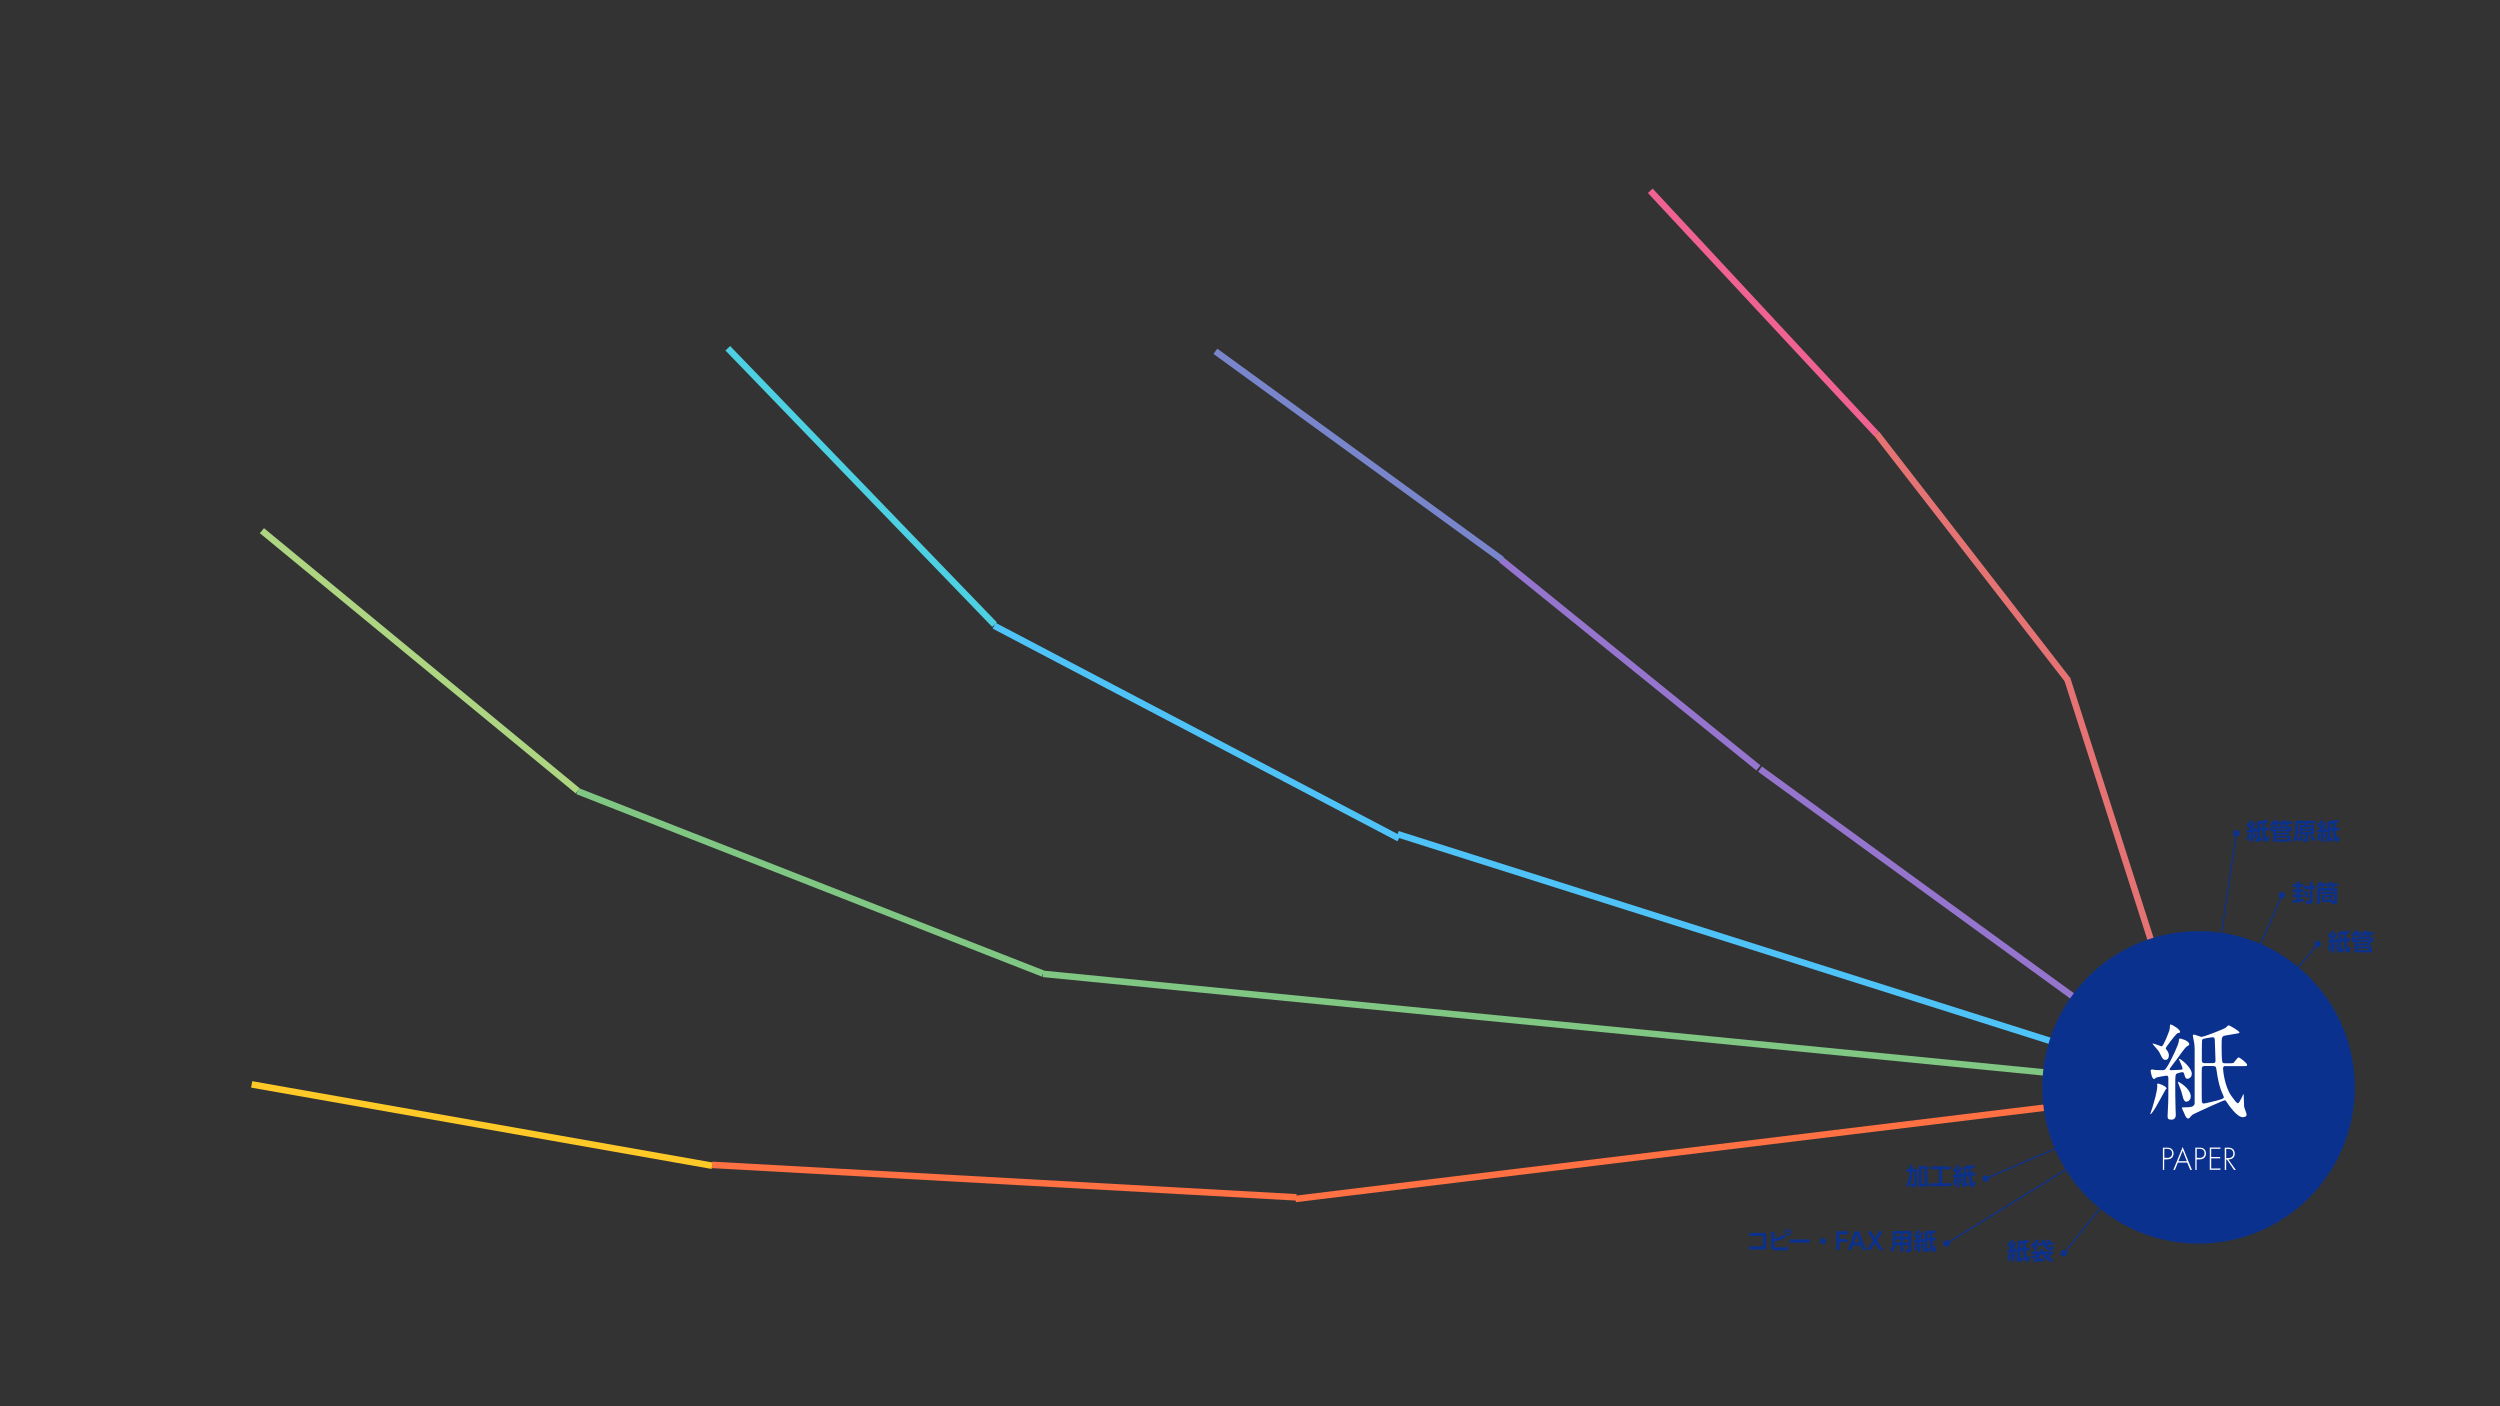 <?xml version="1.0" encoding="utf-8"?>
<!-- Generator: Adobe Illustrator 26.5.0, SVG Export Plug-In . SVG Version: 6.00 Build 0)  -->
<svg version="1.1" xmlns="http://www.w3.org/2000/svg" xmlns:xlink="http://www.w3.org/1999/xlink" x="0px" y="0px"
	 viewBox="0 0 1920 1080" style="enable-background:new 0 0 1920 1080;" xml:space="preserve">
<rect x="0" y="0" width="1920" height="1080" fill="#333333" stroke="none"/>
<style type="text/css">
	.st0{fill:#F06292;}
	.st1{fill:#E57373;}
	.st2{fill:#7986CB;}
	.st3{fill:none;stroke:#231815;stroke-width:0.806;stroke-linecap:square;stroke-miterlimit:10;}
	.st4{fill:#9575CD;}
	.st5{fill:#4FC3F7;}
	.st6{fill:#4DD0E1;}
	.st7{fill:#FF7043;}
	.st8{fill:#81C784;}
	.st9{fill:#AED581;}
	.st10{fill:#FFCA28;}
	.st11{fill:#0B318F;}
	.st12{fill:none;stroke:#0B318F;stroke-miterlimit:10;}
	.st13{fill:#FFFFFF;}
</style>
<g id="レイヤー_1">
</g>
<g id="レイヤー_2">
	
		<rect x="1351.7" y="111.9" transform="matrix(0.732 -0.681 0.681 0.732 199.941 986.826)" class="st0" width="5" height="254.9"/>
	
		<rect x="1636" y="514.9" transform="matrix(0.952 -0.305 0.305 0.952 -128.972 531.902)" class="st1" width="5" height="328"/>
	
		<rect x="1512.3" y="307.3" transform="matrix(0.79 -0.613 0.613 0.79 56.043 1018.713)" class="st1" width="5" height="240.5"/>
	<rect x="1041" y="214.1" transform="matrix(0.588 -0.809 0.809 0.588 146.639 988.096)" class="st2" width="5" height="272"/>
	<path class="st3" d="M961,132.5"/>
	
		<rect x="1517.3" y="504" transform="matrix(0.588 -0.809 0.809 0.588 50.321 1523.84)" class="st4" width="5" height="417.1"/>
	
		<rect x="1249.8" y="383" transform="matrix(0.629 -0.777 0.777 0.629 67.661 1162.021)" class="st4" width="5" height="254.2"/>
	
		<rect x="1378.5" y="415.1" transform="matrix(0.302 -0.953 0.953 0.302 260.7 1831.342)" class="st5" width="5" height="645.1"/>
	
		<rect x="916.3" y="385.8" transform="matrix(0.465 -0.885 0.885 0.465 -5.178 1114.286)" class="st5" width="5" height="351.3"/>
	
		<rect x="658.4" y="226.3" transform="matrix(0.72 -0.695 0.695 0.72 -74.185 563.851)" class="st6" width="5" height="294.8"/>
	
		<rect x="992.4" y="875" transform="matrix(0.993 -0.121 0.121 0.993 -96.67 169.505)" class="st7" width="698.7" height="5"/>
	
		<rect x="1242.3" y="345.5" transform="matrix(9.796396e-02 -0.995 0.995 9.796396e-02 335.248 1952.635)" class="st8" width="5" height="891.8"/>
	
		<rect x="319.8" y="350.5" transform="matrix(0.636 -0.772 0.772 0.636 -274.429 433.462)" class="st9" width="5" height="314.2"/>
	
		<rect x="768.3" y="683" transform="matrix(5.552000e-02 -0.999 0.999 5.552000e-02 -178.144 1626.74)" class="st7" width="5" height="449.1"/>
	
		<rect x="367.3" y="684.4" transform="matrix(0.174 -0.985 0.985 0.174 -545.184 1077.988)" class="st10" width="5" height="359"/>
	<rect x="619.8" y="485.6" transform="matrix(0.365 -0.931 0.931 0.365 -235.726 1009.674)" class="st8" width="5" height="384"/>
	<g>
		<g>
			<path class="st11" d="M1787.9,722.4c0.5,0,0.8,0,1.4,0c0.2-0.2,0.4-0.5,0.9-1.2c-0.8-1-1.5-1.7-2.4-2.5l1.1-1.8l0.5,0.4
				c0.1-0.1,0.9-1.4,1.5-2.7l1.9,0.6c-0.7,1.3-0.9,1.6-2.1,3.3c0.2,0.2,0.4,0.4,0.8,0.8c0.5-0.7,1.4-2.1,1.7-2.9l1.9,0.8
				c-0.8,1.4-2.7,4-3.5,5c0.4,0,1-0.1,1.9-0.2c-0.2-0.4-0.3-0.6-0.5-1.1l1.6-0.6c0.7,1.2,1.1,2.1,1.4,3.5v-8.2
				c1.3-0.1,4.7-0.2,7.7-1l1,2.1c-0.6,0.1-1.3,0.3-2.7,0.5c0,1.1,0,2.3,0.1,3.5h2.9v2.1h-2.8c0,0.7,0.3,3.8,0.6,5.1
				c0.1,0.4,0.2,0.6,0.4,0.6c0.4,0,0.6-1.4,0.6-1.8l1.4,1.5c-0.2,1.1-0.5,3.5-2.2,3.5c-1.8,0-2.7-2.9-3.1-8.9h-1.8v6.1
				c1-0.2,1.5-0.3,2-0.5l0.2,2c-1.7,0.6-3.2,0.9-5.2,1.2l-0.3-2.2c0.6-0.1,0.9-0.1,1.2-0.2v-5.3l-1.7,0.6c-0.1-0.5-0.1-0.5-0.2-0.7
				c-0.2,0-0.5,0.1-1.3,0.2v7.7h-2v-7.5c-1.7,0.1-2.3,0.2-2.8,0.2L1787.9,722.4z M1790.3,725.3c0,0.4,0,3.4-0.6,5.3l-1.8-0.9
				c0.6-1.3,0.7-4.3,0.7-4.6L1790.3,725.3z M1794.8,725c0.2,0.5,0.5,1.8,0.7,3.8l-1.7,0.3c-0.1-1.4-0.2-2.4-0.6-3.8L1794.8,725z
				 M1798.2,720.7h1.8c0-1.5,0-1.7-0.1-3.2c-0.7,0.1-1.1,0.1-1.7,0.1V720.7z"/>
			<path class="st11" d="M1815.5,719.7h7.1v3.6h-2.1v2.8h-10v0.9h11.2v4.4h-13.4v-8h-2v-3.6h7.1v-0.8h1.1l-1-0.7
				c0.3-0.3,0.4-0.3,0.5-0.5h-2.3c0.2,0.3,0.5,1,0.5,1.1l-2,0.6c-0.1-0.5-0.5-1.3-0.7-1.7h-0.3c-0.8,1.1-1.3,1.5-2.1,2l-1.4-1.6
				c1.3-0.9,2.4-2.3,2.8-3.5l2.2,0.3c-0.1,0.3-0.1,0.5-0.4,0.9h3.7v1.8c1.2-1.3,1.6-2.5,1.8-3l2.2,0.3c-0.1,0.3-0.2,0.5-0.3,0.9h5.1
				v1.9h-3.2c0.2,0.4,0.5,0.8,0.6,1.2l-2.1,0.6c-0.2-0.5-0.5-1.2-0.8-1.8h-0.6c-0.3,0.5-0.7,1-1.3,1.5V719.7z M1808.5,722.1h12v-0.7
				h-12V722.1z M1810.5,723.5v1.1h7.8v-1.1H1810.5z M1810.5,728.4v1.3h9v-1.3H1810.5z"/>
		</g>
		<g>
			<path class="st11" d="M1725.4,637.4c0.5,0,0.8,0,1.4,0c0.2-0.2,0.4-0.5,0.9-1.2c-0.8-1-1.5-1.7-2.4-2.5l1.1-1.8l0.5,0.4
				c0.1-0.1,0.9-1.4,1.5-2.7l1.9,0.6c-0.7,1.3-0.9,1.6-2.1,3.3c0.2,0.2,0.4,0.4,0.8,0.8c0.5-0.7,1.4-2.1,1.7-2.9l1.9,0.8
				c-0.8,1.4-2.7,4-3.5,5c0.4,0,1-0.1,1.9-0.2c-0.2-0.4-0.3-0.6-0.5-1.1l1.6-0.6c0.7,1.2,1.1,2.1,1.4,3.5v-8.2
				c1.3-0.1,4.7-0.2,7.7-1l1,2.1c-0.6,0.1-1.3,0.3-2.7,0.5c0,1.1,0,2.3,0.1,3.5h2.9v2.1h-2.8c0,0.7,0.3,3.8,0.6,5.1
				c0.1,0.4,0.2,0.6,0.4,0.6c0.4,0,0.6-1.4,0.6-1.8l1.4,1.5c-0.2,1.1-0.5,3.5-2.2,3.5c-1.8,0-2.7-2.9-3.1-8.9h-1.8v6.1
				c1-0.2,1.5-0.3,2-0.5l0.2,2c-1.7,0.6-3.2,0.9-5.2,1.2l-0.3-2.2c0.6-0.1,0.9-0.1,1.2-0.2v-5.3l-1.7,0.6c-0.1-0.5-0.1-0.5-0.2-0.7
				c-0.2,0-0.5,0.1-1.3,0.2v7.7h-2v-7.5c-1.7,0.1-2.3,0.2-2.8,0.2L1725.4,637.4z M1727.8,640.3c0,0.4,0,3.4-0.6,5.3l-1.8-0.9
				c0.6-1.3,0.7-4.3,0.7-4.6L1727.8,640.3z M1732.3,640c0.2,0.5,0.5,1.8,0.7,3.8l-1.7,0.3c-0.1-1.4-0.2-2.4-0.6-3.8L1732.3,640z
				 M1735.7,635.7h1.8c0-1.5,0-1.7-0.1-3.2c-0.7,0.1-1.1,0.1-1.7,0.1V635.7z"/>
			<path class="st11" d="M1753,634.7h7.1v3.6h-2.1v2.8h-10v0.9h11.2v4.4h-13.4v-8h-2v-3.6h7.1v-0.8h1.1l-1-0.7
				c0.3-0.3,0.4-0.3,0.5-0.5h-2.3c0.2,0.3,0.5,1,0.5,1.1l-2,0.6c-0.1-0.5-0.5-1.3-0.7-1.7h-0.3c-0.8,1.1-1.3,1.5-2.1,2l-1.4-1.6
				c1.3-0.9,2.4-2.3,2.8-3.5l2.2,0.3c-0.1,0.3-0.1,0.5-0.4,0.9h3.7v1.8c1.2-1.3,1.6-2.5,1.8-3l2.2,0.3c-0.1,0.3-0.2,0.5-0.3,0.9h5.1
				v1.9h-3.2c0.2,0.4,0.5,0.8,0.6,1.2l-2.1,0.6c-0.2-0.5-0.5-1.2-0.8-1.8h-0.6c-0.3,0.5-0.7,1-1.3,1.5V634.7z M1746,637.1h12v-0.7
				h-12V637.1z M1748,638.5v1.1h7.8v-1.1H1748z M1748,643.4v1.3h9v-1.3H1748z"/>
			<path class="st11" d="M1770.3,641h-4.4v-7.4h3.9c0.1-0.4,0.2-0.9,0.3-1.2h-5.2v6.2c0,1.1-0.1,2.7-0.4,4.3c-0.3,1.8-1.1,3-1.5,3.7
				l-1.9-1.7c1.6-2.5,1.6-5.4,1.6-6.7v-7.8h15.6v2h-5.7c-0.2,0.7-0.3,0.8-0.4,1.2h5v7.4h-4.5v4.1c0,1.3-0.7,1.4-1.5,1.4h-2.4
				l-0.5-2.1h1.8c0.3,0,0.4-0.1,0.4-0.5V641z M1769,642.4c-0.5,1-1.5,2.6-3.1,4l-1.7-1.5c0.9-0.7,2.2-2.1,2.8-3.4L1769,642.4z
				 M1768,635.4v1.1h6.8v-1.1H1768z M1768,638.1v1.1h6.8v-1.1H1768z M1775.7,641.5c0.9,1.3,1.5,2.2,2.8,3.3l-1.8,1.5
				c-1.1-1.1-2.3-2.6-2.9-3.9L1775.7,641.5z"/>
			<path class="st11" d="M1779.5,637.4c0.5,0,0.8,0,1.4,0c0.2-0.2,0.4-0.5,0.9-1.2c-0.8-1-1.5-1.7-2.4-2.5l1.1-1.8l0.5,0.4
				c0.1-0.1,0.9-1.4,1.5-2.7l1.9,0.6c-0.7,1.3-0.9,1.6-2.1,3.3c0.2,0.2,0.4,0.4,0.8,0.8c0.5-0.7,1.4-2.1,1.7-2.9l1.9,0.8
				c-0.8,1.4-2.7,4-3.5,5c0.4,0,1-0.1,1.9-0.2c-0.2-0.4-0.3-0.6-0.5-1.1l1.6-0.6c0.7,1.2,1.1,2.1,1.4,3.5v-8.2
				c1.3-0.1,4.7-0.2,7.7-1l1,2.1c-0.6,0.1-1.3,0.3-2.7,0.5c0,1.1,0,2.3,0.1,3.5h2.9v2.1h-2.8c0,0.7,0.3,3.8,0.6,5.1
				c0.1,0.4,0.2,0.6,0.4,0.6c0.4,0,0.6-1.4,0.6-1.8l1.4,1.5c-0.2,1.1-0.5,3.5-2.2,3.5c-1.8,0-2.7-2.9-3.1-8.9h-1.8v6.1
				c1-0.2,1.5-0.3,2-0.5l0.2,2c-1.7,0.6-3.2,0.9-5.2,1.2l-0.3-2.2c0.6-0.1,0.9-0.1,1.2-0.2v-5.3l-1.7,0.6c-0.1-0.5-0.1-0.5-0.2-0.7
				c-0.2,0-0.5,0.1-1.3,0.2v7.7h-2v-7.5c-1.7,0.1-2.3,0.2-2.8,0.2L1779.5,637.4z M1781.8,640.3c0,0.4,0,3.4-0.6,5.3l-1.8-0.9
				c0.6-1.3,0.7-4.3,0.7-4.6L1781.8,640.3z M1786.4,640c0.2,0.5,0.5,1.8,0.7,3.8l-1.7,0.3c-0.1-1.4-0.2-2.4-0.6-3.8L1786.4,640z
				 M1789.8,635.7h1.8c0-1.5,0-1.7-0.1-3.2c-0.7,0.1-1.1,0.1-1.7,0.1V635.7z"/>
		</g>
		<g>
			<path class="st11" d="M1760.4,691.4c1,0,2.2-0.1,3.6-0.3V689h-3.1V687h3.1v-1.7h-3.5v-2.1h3.5v-1.9h-3.1V679h3.1v-1.9h2.2v1.9
				h2.6v2.1h-2.6v1.9h2.9v1.9l2-0.9c0.8,1.2,1.7,3.3,2.1,4.7l-2.2,1c-0.7-2.6-1.2-3.7-1.9-4.8v0.2h-2.9v1.7h2.6v2.1h-2.6v1.8
				c1.6-0.2,2.3-0.4,3.1-0.5l0.1,2c-2,0.4-6.2,1.1-8.7,1.2L1760.4,691.4z M1773.8,677.1h2.3v3.3h1.4v2.3h-1.4v9.6
				c0,1-0.5,1.8-1.8,1.8h-3.3l-0.4-2.3h2.7c0.4,0,0.6-0.1,0.6-0.5v-8.6h-4.5v-2.3h4.5V677.1z"/>
			<path class="st11" d="M1794.9,682.1v10.7c0,1.2-1.1,1.4-1.4,1.4h-2.9l-0.3-1.5h-7.1v-5.3h8.1v4.5h1c0.4,0,0.4-0.2,0.4-0.4v-7.5
				h-10.9v10.2h-2.2v-12.1h0.4l-1.4-1.4c1.2-1,2.2-2.1,2.8-3.6l2.2,0.3c-0.1,0.4-0.2,0.5-0.4,1h3.7v1.7c1-1.1,1.5-2.3,1.7-2.9
				l2.2,0.3c-0.1,0.4-0.2,0.5-0.3,1h5.1v1.9h-3.2c0.1,0.1,0.4,0.8,0.6,1.2l-2.1,0.7H1794.9z M1791,682.1c-0.2-0.7-0.5-1.3-0.8-1.9
				h-0.6c-0.6,0.9-1.1,1.4-1.5,1.8l-1.7-1.4c0.3-0.3,0.4-0.3,0.5-0.5h-2.2c0.3,0.5,0.4,0.6,0.6,1.1l-2.2,0.7c-0.1-0.3-0.3-1-0.6-1.8
				h-0.3c-0.8,1.1-1.3,1.5-1.7,1.9H1791z M1782.3,684.8h10v1.8h-10V684.8z M1785.2,690.9h4.1V689h-4.1V690.9z"/>
		</g>
		<g>
			<path class="st11" d="M1541.6,959.9c0.5,0,0.8,0,1.4,0c0.2-0.2,0.4-0.5,0.9-1.2c-0.8-1-1.5-1.7-2.4-2.5l1.1-1.8l0.5,0.4
				c0.1-0.1,0.9-1.4,1.5-2.7l1.9,0.6c-0.7,1.3-0.9,1.6-2.1,3.3c0.2,0.2,0.4,0.4,0.8,0.8c0.5-0.7,1.4-2.1,1.7-2.9l1.9,0.8
				c-0.8,1.4-2.7,4-3.5,5c0.4,0,1-0.1,1.9-0.2c-0.2-0.4-0.3-0.6-0.5-1.1l1.6-0.6c0.7,1.2,1.1,2.1,1.4,3.5v-8.2
				c1.3-0.1,4.7-0.2,7.7-1l1,2.1c-0.6,0.1-1.3,0.3-2.7,0.5c0,1.1,0,2.3,0.1,3.5h2.9v2.1h-2.8c0,0.7,0.3,3.8,0.6,5.1
				c0.1,0.4,0.2,0.6,0.4,0.6c0.4,0,0.6-1.4,0.6-1.8l1.4,1.5c-0.2,1.1-0.5,3.5-2.2,3.5c-1.8,0-2.7-2.9-3.1-8.9h-1.8v6.1
				c1-0.2,1.5-0.3,2-0.5l0.2,2c-1.7,0.6-3.2,0.9-5.2,1.2l-0.3-2.2c0.6-0.1,0.9-0.1,1.2-0.2v-5.3l-1.7,0.6c-0.1-0.5-0.1-0.5-0.2-0.7
				c-0.2,0-0.5,0.1-1.3,0.2v7.7h-2v-7.5c-1.7,0.1-2.3,0.2-2.8,0.2L1541.6,959.9z M1544,962.8c0,0.4,0,3.4-0.6,5.3l-1.8-0.9
				c0.6-1.3,0.7-4.3,0.7-4.6L1544,962.8z M1548.5,962.5c0.2,0.5,0.5,1.8,0.7,3.8l-1.7,0.3c-0.1-1.4-0.2-2.4-0.6-3.8L1548.5,962.5z
				 M1551.9,958.2h1.8c0-1.5,0-1.7-0.1-3.2c-0.7,0.1-1.1,0.1-1.7,0.1V958.2z"/>
			<path class="st11" d="M1562.1,957.2c-0.5,0.4-0.8,0.6-1.4,1l-1-2.1c0.8-0.5,2.7-1.6,3.8-4.1l2.4,0.5c-0.3,0.6-0.6,1.4-1.6,2.6
				v5.4h-2.2V957.2z M1568.3,963.1c-0.4,0.4-0.7,0.7-1.8,1.4v2.4c0.6,0,1.9-0.2,3.8-0.4l0,1.9c-2.5,0.4-4.8,0.6-8.4,0.8l-0.3-2
				c0.9,0,1.9-0.1,2.7-0.1v-1.5c-1.5,0.7-2.6,1-3.7,1.2l-0.9-2.1c0.8-0.1,3-0.4,5-1.6h-4.8v-2h7.4v-1.6h2.2v1.6h7.3v2h-2.7l1.4,1
				c-0.6,0.6-1.1,1.1-2,1.6c1.5,0.9,2.7,1.1,3.5,1.3l-1.1,2.2c-3.7-1-6.6-3.9-7.4-6.1H1568.3z M1574.3,954.2l2.5-0.2l0.1,2l-5.1,0.3
				c1.2,1.5,2.4,2,2.6,2c0.4,0,0.8-1.1,1.1-1.7l1.8,1c-0.4,1.3-1.1,3-2.4,3c-0.3,0-3.4-0.3-5.5-4.1l-4,0.3l-0.1-2l3.3-0.2
				c-0.3-1-0.5-1.7-0.6-2.4h2.3c0.1,0.6,0.2,1.4,0.6,2.3l2.7-0.2c-0.3-0.2-1.2-0.7-2.1-1.1l1.3-1.2c0.4,0.2,1.6,0.7,2.5,1.4
				L1574.3,954.2z M1570.8,963.1c0.3,0.4,0.5,0.8,1.2,1.4c0.1-0.1,1.1-0.8,1.7-1.4H1570.8z"/>
		</g>
		<g>
			<path class="st11" d="M1466.5,894.7h2.2v3h3.8c-0.1,7.2-0.2,10-0.3,11.3c-0.2,1.7-0.5,2.6-2.3,2.6h-2.1l-0.3-2.3h1.7
				c0.6,0,0.8-0.2,1-3.9c0-0.9,0.1-4.7,0.1-5.5h-1.5c0,0.6-0.1,2.6-0.3,4.5c-0.4,2.7-1.2,5.3-3.2,7.3l-1.6-1.9
				c1.6-1.7,2.9-4.3,2.9-9.8h-2.5v-2.2h2.5V894.7z M1480.3,895.6v15.7h-6.7v-15.7H1480.3z M1478.1,897.8h-2.3v11.4h2.3V897.8z"/>
			<path class="st11" d="M1482.6,895.8h15.4v2.3h-6.5v10.6h7.2v2.3h-16.9v-2.3h7.3V898h-6.5V895.8z"/>
			<path class="st11" d="M1499.9,902.4c0.5,0,0.8,0,1.4,0c0.2-0.2,0.4-0.5,0.9-1.2c-0.8-1-1.5-1.7-2.4-2.5l1.1-1.8l0.5,0.4
				c0.1-0.1,0.9-1.4,1.5-2.7l1.9,0.6c-0.7,1.3-0.9,1.6-2.1,3.3c0.2,0.2,0.4,0.4,0.8,0.8c0.5-0.7,1.4-2.1,1.7-2.9l1.9,0.8
				c-0.8,1.4-2.7,4-3.5,5c0.4,0,1-0.1,1.9-0.2c-0.2-0.4-0.3-0.6-0.5-1.1l1.6-0.6c0.7,1.2,1.1,2.1,1.4,3.5v-8.2
				c1.3-0.1,4.7-0.2,7.7-1l1,2.1c-0.6,0.1-1.3,0.3-2.7,0.5c0,1.1,0,2.3,0.1,3.5h2.9v2.1h-2.8c0,0.7,0.3,3.8,0.6,5.1
				c0.1,0.4,0.2,0.6,0.4,0.6c0.4,0,0.6-1.4,0.6-1.8l1.4,1.5c-0.2,1.1-0.5,3.5-2.2,3.5c-1.8,0-2.7-2.9-3.1-8.9h-1.8v6.1
				c1-0.2,1.5-0.3,2-0.5l0.2,2c-1.7,0.6-3.2,0.9-5.2,1.2l-0.3-2.2c0.6-0.1,0.9-0.1,1.2-0.2V904l-1.7,0.6c-0.1-0.5-0.1-0.5-0.2-0.7
				c-0.2,0-0.5,0.1-1.3,0.2v7.7h-2v-7.5c-1.7,0.1-2.3,0.2-2.8,0.2L1499.9,902.4z M1502.3,905.4c0,0.4,0,3.4-0.6,5.3l-1.8-0.9
				c0.6-1.3,0.7-4.3,0.7-4.6L1502.3,905.4z M1506.8,905.1c0.2,0.5,0.5,1.8,0.7,3.8l-1.7,0.3c-0.1-1.4-0.2-2.4-0.6-3.8L1506.8,905.1z
				 M1510.2,900.7h1.8c0-1.5,0-1.7-0.1-3.2c-0.7,0.1-1.1,0.1-1.7,0.1V900.7z"/>
		</g>
		<g>
			<path class="st11" d="M1356.4,946.9v12.7h-13.1v-2.4h10.6v-8h-10.4v-2.3H1356.4z"/>
			<path class="st11" d="M1362.8,951.1c1.3-0.3,4.2-1.1,7.6-2.9l1.1,2.2c-4.1,1.9-7.2,2.6-8.8,3v3.4c0,1,0.2,1.2,1.7,1.2h4.7
				c1.3,0,2.8-0.1,4-0.4l0.1,2.4c-1.1,0.2-2.4,0.3-3.5,0.3h-5.7c-2,0-3.7-0.3-3.7-2.9V946h2.4V951.1z M1375.7,946.5
				c0,1.4-1.1,2.5-2.5,2.5c-1.4,0-2.5-1.1-2.5-2.5c0-1.4,1.1-2.5,2.5-2.5C1374.6,944,1375.7,945.1,1375.7,946.5z M1372,946.5
				c0,0.7,0.6,1.3,1.3,1.3c0.7,0,1.3-0.5,1.3-1.3s-0.6-1.3-1.3-1.3C1372.5,945.2,1372,945.8,1372,946.5z"/>
			<path class="st11" d="M1389.8,951.9v2.5h-15.4v-2.5H1389.8z"/>
			<path class="st11" d="M1402.5,953.2c0,1.3-1.1,2.4-2.4,2.4s-2.4-1.1-2.4-2.4c0-1.4,1.1-2.4,2.4-2.4
				C1401.4,950.8,1402.5,951.8,1402.5,953.2z"/>
			<path class="st11" d="M1418.8,951.6v2.3h-6v6.1h-2.5v-14.4h9.1v2.3h-6.6v3.7H1418.8z"/>
			<path class="st11" d="M1423.1,956.5l-1.2,3.5h-2.8l5.3-14.4h3.3l5.3,14.4h-2.8l-1.2-3.5H1423.1z M1428.2,954.3l-2.1-6.2l-2.2,6.2
				H1428.2z"/>
			<path class="st11" d="M1440.1,950.7l3-5.1h3l-4.5,7l4.8,7.4h-3l-3.3-5.5l-3.3,5.5h-3l4.7-7.4l-4.5-7h2.9L1440.1,950.7z"/>
			<path class="st11" d="M1467.9,959.9c0,1.5-1,1.8-2,1.8h-2.2l-0.3-2.3h1.8c0.2,0,0.5,0,0.5-0.5v-2.6h-4.1v5.2h-2.1v-5.2h-4
				c-0.3,2.5-0.9,4-1.8,5.3l-1.9-1.8c1-1.4,1.7-3.2,1.7-5.7v-8.7h14.4V959.9z M1459.5,947.5h-3.8v2.3h3.8V947.5z M1459.5,951.9h-3.8
				v2.3h3.8V951.9z M1465.7,947.5h-4.1v2.3h4.1V947.5z M1465.7,951.9h-4.1v2.3h4.1V951.9z"/>
			<path class="st11" d="M1469.9,952.4c0.5,0,0.8,0,1.4,0c0.2-0.2,0.4-0.5,0.9-1.2c-0.8-1-1.5-1.7-2.4-2.5l1.1-1.8l0.5,0.4
				c0.1-0.1,0.9-1.4,1.5-2.7l1.9,0.6c-0.7,1.3-0.9,1.6-2.1,3.3c0.2,0.2,0.4,0.4,0.8,0.8c0.5-0.7,1.4-2.1,1.7-2.9l1.9,0.8
				c-0.8,1.4-2.7,4-3.5,5c0.4,0,1-0.1,1.9-0.2c-0.2-0.4-0.3-0.6-0.5-1.1l1.6-0.6c0.7,1.2,1.1,2.1,1.4,3.5v-8.2
				c1.3-0.1,4.7-0.2,7.7-1l1,2.1c-0.6,0.1-1.3,0.3-2.7,0.5c0,1.1,0,2.3,0.1,3.5h2.9v2.1h-2.8c0,0.7,0.3,3.8,0.6,5.1
				c0.1,0.4,0.2,0.6,0.4,0.6c0.4,0,0.6-1.4,0.6-1.8l1.4,1.5c-0.2,1.1-0.5,3.5-2.2,3.5c-1.8,0-2.7-2.9-3.1-8.9h-1.8v6.1
				c1-0.2,1.5-0.3,2-0.5l0.2,2c-1.7,0.6-3.2,0.9-5.2,1.2l-0.3-2.2c0.6-0.1,0.9-0.1,1.2-0.2v-5.3l-1.7,0.6c-0.1-0.5-0.1-0.5-0.2-0.7
				c-0.2,0-0.5,0.1-1.3,0.2v7.7h-2v-7.5c-1.7,0.1-2.3,0.2-2.8,0.2L1469.9,952.4z M1472.3,955.3c0,0.4,0,3.4-0.6,5.3l-1.8-0.9
				c0.6-1.3,0.7-4.3,0.7-4.6L1472.3,955.3z M1476.8,955c0.2,0.5,0.5,1.8,0.7,3.8l-1.7,0.3c-0.1-1.4-0.2-2.4-0.6-3.8L1476.8,955z
				 M1480.2,950.7h1.8c0-1.5,0-1.7-0.1-3.2c-0.7,0.1-1.1,0.1-1.7,0.1V950.7z"/>
		</g>
		<circle class="st11" cx="1717.5" cy="640" r="2.5"/>
		<line class="st12" x1="1717.5" y1="640" x2="1688.5" y2="835.1"/>
		<circle class="st11" cx="1752.5" cy="687.5" r="2.5"/>
		<line class="st12" x1="1752.5" y1="687.5" x2="1688.5" y2="835.1"/>
		<circle class="st11" cx="1780" cy="725" r="2.5"/>
		<line class="st12" x1="1780" y1="725" x2="1688.5" y2="835.1"/>
		<circle class="st11" cx="1525" cy="905.1" r="2.5"/>
		<line class="st12" x1="1525" y1="905.1" x2="1688.5" y2="835.1"/>
		<circle class="st11" cx="1495" cy="955" r="2.5"/>
		<line class="st12" x1="1495" y1="955" x2="1688.5" y2="835.1"/>
		<circle class="st11" cx="1585" cy="962.5" r="2.5"/>
		<line class="st12" x1="1585" y1="962.5" x2="1688.5" y2="835.1"/>
		<circle class="st11" cx="1688.5" cy="835.1" r="120"/>
		<g>
			<path class="st13" d="M1677.4,824.7c-0.4-1.2-0.9-1.3-1.4-1.3c-0.6,0-3.3,0.7-3.9,1c-1.5,0.6-1.5,1.5-1.5,9.8
				c0,1.9,0,10.6,0.2,16.1c0,0.8,0.2,4.7,0.2,5.6c0,1,0,4-3.4,4c-2.5,0-2.9-0.8-2.9-2.9c0-1.5,0.4-9,0.5-10.7
				c0.1-2.9,0.1-4.4,0.1-17.9c0-1.5-0.2-2.3-1.5-2.3c-0.6,0-6.9,1.1-7.8,1.5c-0.2,0.1-1.3,1.1-1.6,1.1c-1.9,0-2.7-6-2.7-6.4
				c0-0.7,0.8-1,1.2-1c0.2,0,0.8,0.2,0.9,0.2c0.8,0.2,1.5,0.4,6.9,0.4c2.1,0,2.4-0.5,5-4.9c2-3.6,7.6-14.8,7.7-17.8
				c0-1,0-1.6,1.1-1.6c0,0,6.8,1.5,6.8,4.3c0,0.7-0.2,0.9-2.1,2c-1.1,0.7-5.5,6.9-6.9,8.9c-1,1.4-6.1,7.8-6.1,8.4
				c0,0.4,0.4,0.7,1.2,0.7c0.9,0,6.1-0.3,7.1-0.3c1.2-0.1,1.7-0.3,1.7-0.8c0-1.3-2.8-7.3-2.8-7.3c0-0.2,0.2-0.3,0.3-0.3
				c1.3,0,9.6,6.8,9.6,11.5c0,3.2-3,4-3.9,3.8C1678.4,827.8,1678.3,827.8,1677.4,824.7z M1663.1,836.9c-0.1,0-6.2,11.4-7.5,13.5
				c-0.6,1-3.3,5.3-4,5.3c-0.2,0-0.2-0.2-0.2-0.2c0-0.1,1.5-4.3,1.6-4.8c1.4-4.7,3.8-12.5,3.8-16.9c0-0.2-0.2-0.9-0.2-1
				c0-0.5,0.5-0.6,0.9-0.6c1,0,5.6,1.9,6.2,3.2C1664.2,836,1663.9,836.2,1663.1,836.9z M1673.9,793.1c-1.4,0.3-1.7,0.4-2.3,1
				c-1.5,1.4-8.3,10.1-8.3,11c0,0.4,0.1,0.5,1,1.6c1.3,1.6,1.4,3.5,1.4,3.9c0,2-1,3.4-2.7,3.4c-1.5,0-2.3-1-3.7-4
				c-0.5-1.1-1.2-2.5-2.3-3.8c-0.6-0.7-3.9-4.4-3.9-4.6c0-0.1,0.1-0.2,0.2-0.2c1.1,0,6.5,2.2,6.7,2.2c1,0,2.2-2.8,3.1-4.8
				c3.3-7.7,3.4-8.3,3.4-11c0-0.6,0.1-1,0.6-1c1,0,7.5,3.8,7.2,5.8C1674.3,792.8,1674.2,793,1673.9,793.1z M1679.2,846.1
				c-1.8,0-2.4-2.3-2.7-3.4c-1.2-4.7-1.4-5.2-3.2-9.7c-0.2-0.4-0.7-1.8-0.7-2c0,0,0-0.2,0.2-0.2c0.6,0,9.7,5.1,9.7,11.4
				c0,0.4-0.1,0.9-0.2,1.3C1681.8,845.3,1680.1,846.1,1679.2,846.1z M1709.6,818.7c-1.6,0-2.3,0.3-2.3,1.9c0,1,1,13.5,6.4,21.1
				c1.7,2.4,4,5.6,5,5.6c1.3,0,4-7,4.3-7s0.2,0.4,0.2,2.1c0,1.4,0.2,6.3,0.3,7.6c0.1,0.9,1.9,4.9,1.9,6c0,2-2.7,2-3,2
				c-4.5,0-11-9.6-12.2-11.5c-0.6-1-1-1.5-1.6-1.5c-0.9,0-16,6.9-19,8.3c-5.2,2.4-5.8,2.7-6.5,3.5c-1.5,1.8-1.8,2.2-2.7,2.2
				c-1.4,0-2.3-2.5-2.9-4c-0.3-0.6-1.8-3.8-1.8-4c0-0.6,0.1-0.6,3.2-0.6c5,0,6.6-1.1,6.6-3.4v-41.4c0-1.8-0.2-3.5-0.4-4.8
				c-0.1-0.8-1-4.7-1-5.6c0-0.5,0.5-0.6,1-0.6c0.8,0,4.7,1.7,5.6,1.7c2.1,0,15.9-5.5,18.1-6.7c0.5-0.2,2.3-2.2,2.8-2.2
				c0.6,0,8.3,4.4,8.3,5.5c0,0.5-0.6,0.6-1.1,0.7c-1.2,0.2-7.3,1.2-8.6,1.5c-4,0.6-4,0.6-4,9c0,2.6,0.1,8.7,0.4,10.8
				c0.2,1.6,1,1.7,2.4,1.7h2.5c0.8,0,3.1,0,3.7-0.2c0.7-0.4,3.1-4.3,4-4.3c1.1,0,6.6,4.4,6.6,5.7c0,1-0.4,1-4.3,1H1709.6z
				 M1699.2,816.5c1.9,0,2.3-0.4,2.3-2c0-0.2-0.4-12.7-0.5-15.2c0-1.5-0.2-2.7-1.7-2.7c-0.5,0-4.8,0.7-5.7,0.9
				c-1.2,0.2-2,0.4-2.4,1.2c-0.2,0.5-0.2,13.1-0.2,14.7c0,2,0,3.1,2.6,3.1H1699.2z M1693.5,818.7c-0.8,0-2,0-2.4,1.1
				c-0.2,0.4-0.2,7.2-0.2,10.6c0,6.4,0,15.5,0.2,16c0.2,0.7,0.7,1.1,1.5,1.1c1,0,8.3-1.9,10.1-2.3c1.9-0.5,5.2-1.4,5.2-2.3
				c0-0.6-0.3-1.3-0.5-1.7c-2.7-5.7-3.9-10.9-5.1-19.3c-0.3-2.5-0.6-3.2-2.9-3.2H1693.5z"/>
		</g>
		<g>
			<path class="st13" d="M1662.2,898.5h-1.1v-17.1h3.3c1.7,0,2.9,0.4,3.7,1.3c0.8,0.8,1.2,2,1.2,3.2c0,2.8-1.9,4.5-5,4.5h-2.2V898.5
				z M1664.4,889.3c2.3,0,3.8-1.4,3.8-3.5c0-1-0.3-1.9-0.9-2.5c-0.7-0.7-1.6-1-3-1h-2.1v6.9H1664.4z"/>
			<path class="st13" d="M1672.6,892.9l-2.3,5.6h-1.2l7.2-17.6l7.1,17.6h-1.3l-2.3-5.6H1672.6z M1676.3,883.7l-3.3,8.1h6.5
				L1676.3,883.7z"/>
			<path class="st13" d="M1687.1,898.5h-1.1v-17.1h3.3c1.7,0,2.9,0.4,3.7,1.3c0.8,0.8,1.2,2,1.2,3.2c0,2.8-1.9,4.5-5,4.5h-2.2V898.5
				z M1689.3,889.3c2.3,0,3.8-1.4,3.8-3.5c0-1-0.3-1.9-0.9-2.5c-0.7-0.7-1.6-1-3-1h-2.1v6.9H1689.3z"/>
			<path class="st13" d="M1698.2,882.4v6.2h6.9v1h-6.9v7.8h7.1v1h-8.2v-17.1h8.2v1H1698.2z"/>
			<path class="st13" d="M1717.1,898.5h-1.4l-5.5-8.1h-0.5v8.1h-1.1v-17.1h2.4c1.7,0,2.7,0.2,3.6,0.9c1.1,0.8,1.7,2.1,1.7,3.7
				c0,1.8-0.8,3.2-2.2,3.9c-0.7,0.3-1.4,0.5-2.7,0.6L1717.1,898.5z M1711.3,889.4c2.5,0,3.9-1.3,3.9-3.5c0-1.3-0.6-2.5-1.5-3
				c-0.6-0.4-1.5-0.5-2.6-0.5h-1.4v7H1711.3z"/>
		</g>
	</g>
</g>
</svg>
